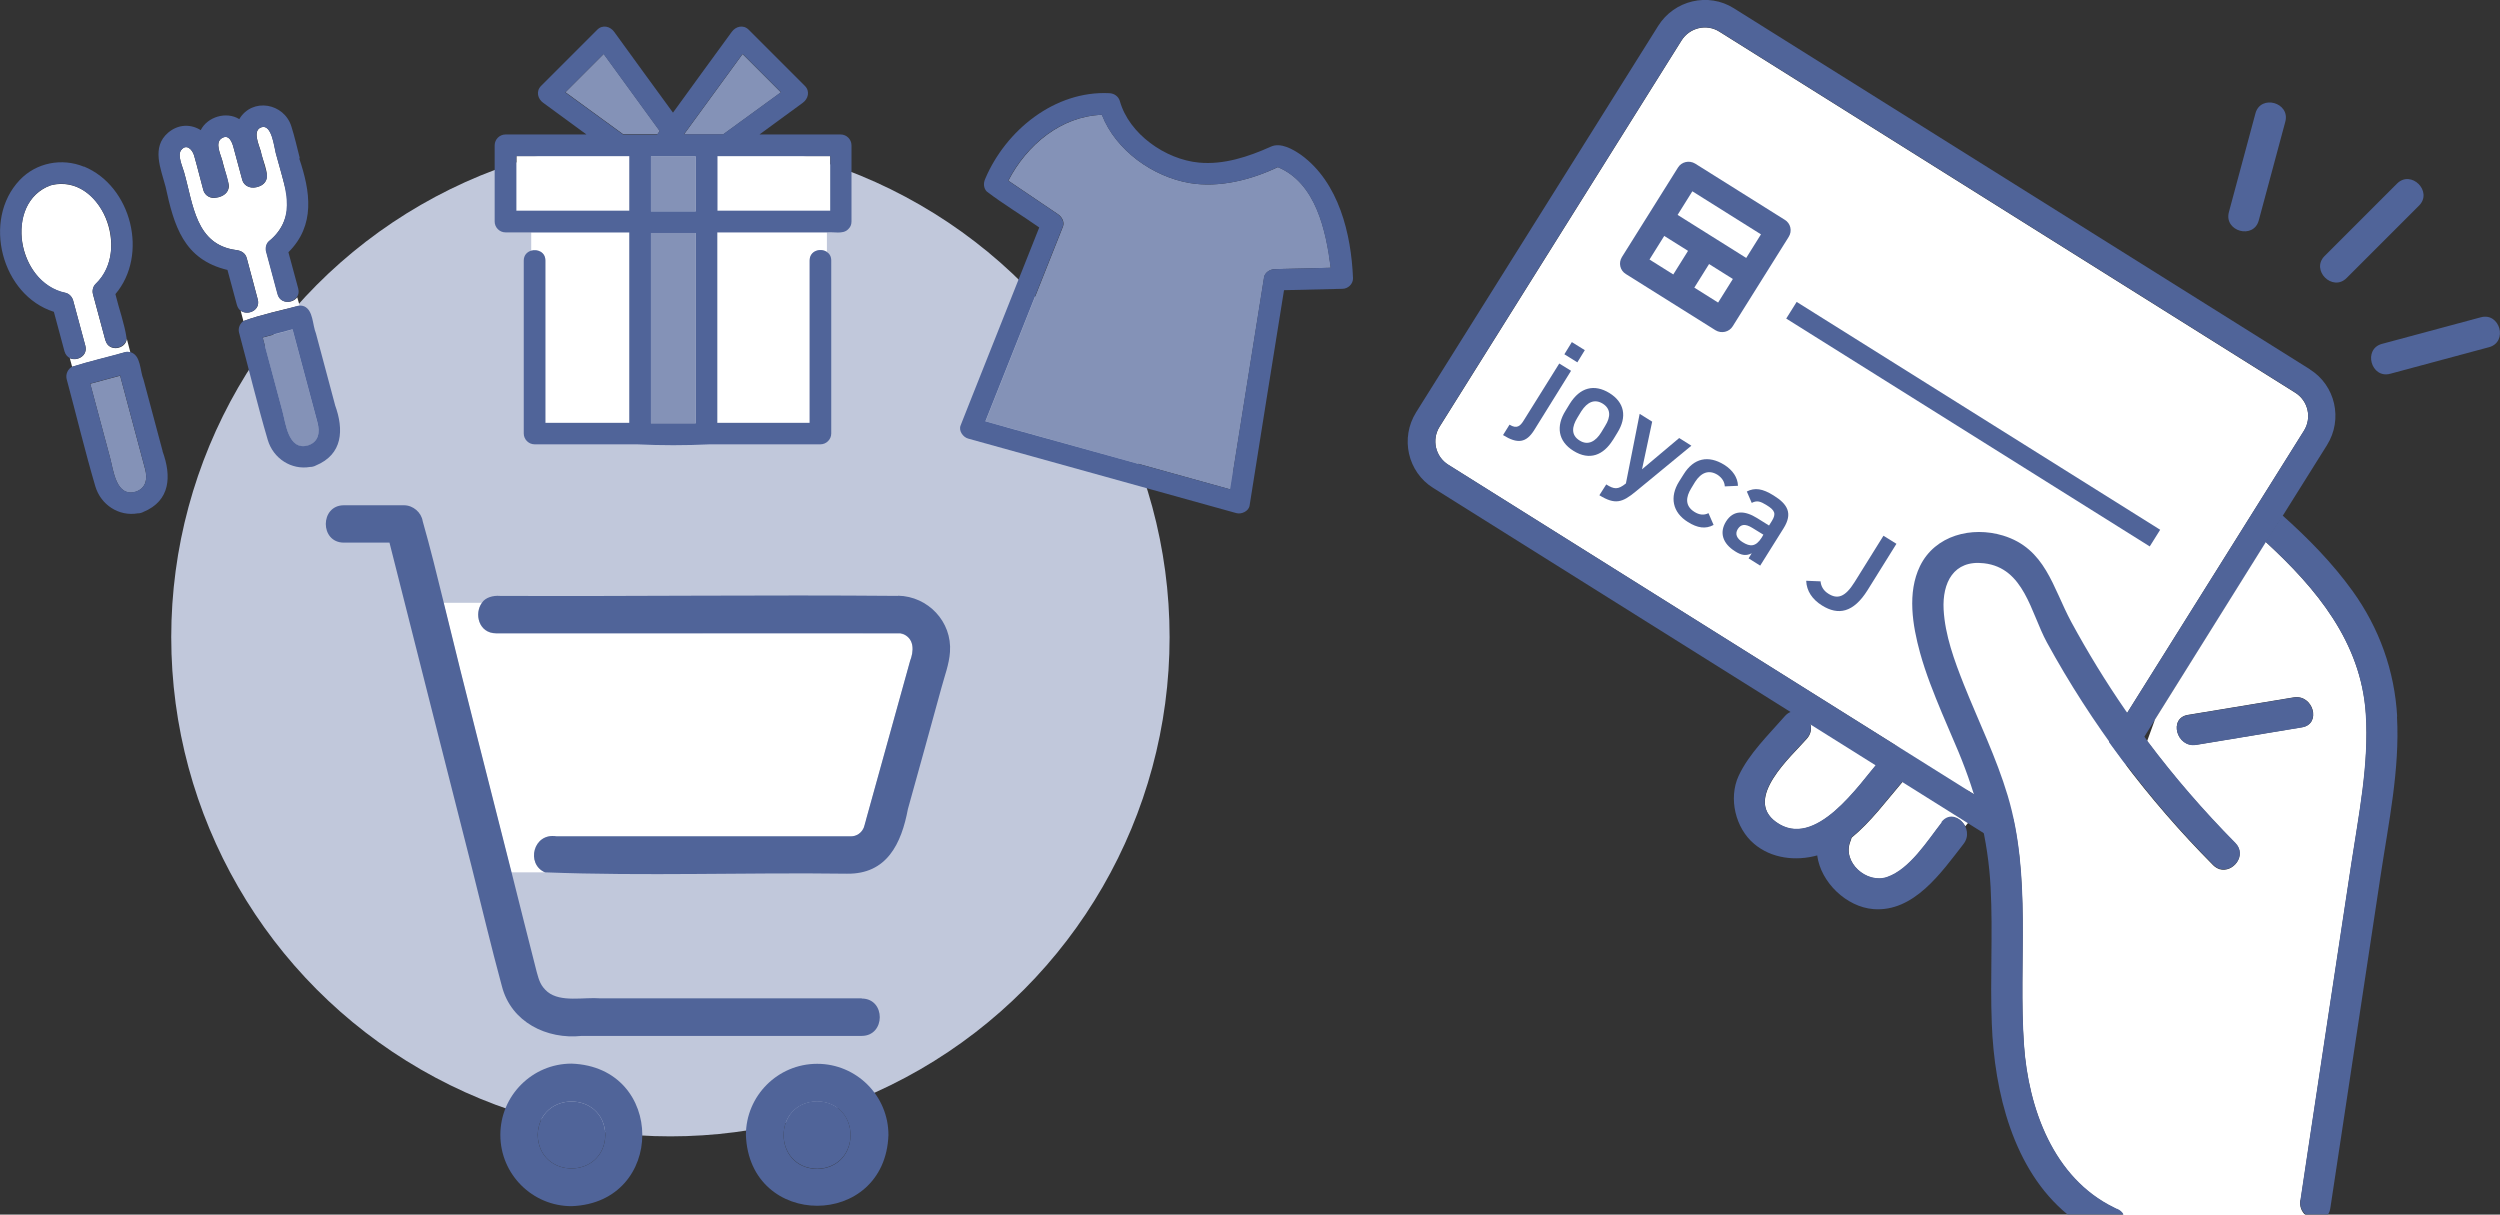 <?xml version="1.0" encoding="UTF-8"?>
<svg id="_レイヤー_2" data-name="レイヤー 2" xmlns="http://www.w3.org/2000/svg" viewBox="0 0 127.16 61.78">
  <rect x="0" y="0" width="127.16" height="61.78" fill="#333333" stroke="none"/>
  <defs>
    <style>
      .cls-1 {
        fill: #506499;
      }

      .cls-1, .cls-2, .cls-3, .cls-4, .cls-5 {
        stroke-width: 0px;
      }

      .cls-2 {
        fill: #c1c8db;
      }

      .cls-3, .cls-6 {
        fill: none;
      }

      .cls-6 {
        stroke: #506499;
        stroke-miterlimit: 10;
      }

      .cls-4 {
        fill: #8492b7;
      }

      .cls-5 {
        fill: #fff;
      }
    </style>
  </defs>
  <g id="text">
    <g>
      <g>
        <circle class="cls-2" cx="34.1" cy="32.41" r="25.39"/>
        <g>
          <path class="cls-5" d="M27.74,13.25v8.26h4.27v-9.69h-4.99v.93c.32-.09.72.08.72.5Z"/>
          <path class="cls-5" d="M36.49,11.82v9.69h4.7v-8.26c0-.5.55-.64.87-.44v-1h-5.57Z"/>
          <path class="cls-4" d="M33.43,6.84c.04-.06.09-.12.13-.18-.95-1.31-1.9-2.61-2.85-3.92-.65.65-1.3,1.3-1.95,1.95.98.71,1.96,1.43,2.94,2.14h1.74Z"/>
          <path class="cls-4" d="M34.78,6.84h2c.98-.71,1.96-1.43,2.94-2.14-.65-.65-1.3-1.3-1.95-1.95-1,1.37-1.99,2.73-2.99,4.1Z"/>
          <path class="cls-5" d="M26.27,7.94v2.78h5.75v-2.78h-5.75Z"/>
          <path class="cls-5" d="M42.23,7.94h-5.74v2.78h5.74v-2.78Z"/>
          <path class="cls-1" d="M42.77,6.84h-4.14c.73-.54,1.47-1.07,2.2-1.61.28-.2.38-.59.11-.86-.95-.95-1.91-1.91-2.86-2.86-.27-.27-.66-.17-.86.11-1,1.37-2,2.74-2.99,4.11-1-1.37-2-2.74-2.99-4.11-.2-.28-.59-.38-.86-.11-.95.95-1.91,1.91-2.86,2.86-.27.27-.17.66.11.86.73.54,1.47,1.07,2.2,1.61h-4.12c-.3,0-.55.25-.55.55v3.88c0,.3.25.55.55.55h1.31v-.34.34h4.99v9.69h-4.27v-8.26c0-.43-.4-.59-.72-.5v2.17-2.17c-.21.06-.38.23-.38.5v8.8c0,.3.25.55.55.55h5.2c1.23.06,2.49.06,3.72,0h5.62c.3,0,.55-.25.55-.55v-8.8c0-.21-.09-.35-.23-.44v3.14-3.14c-.32-.21-.87-.06-.87.44v8.26h-4.7v-9.69h5.57v-.21.21c.34-.04.82.11,1.08-.15,0,0,.01-.01.02-.02,0,0,0,0,.01-.01.09-.09.15-.21.15-.37v-3.88c0-.3-.25-.55-.55-.55ZM32.01,10.72h-5.75v-2.78h5.75v2.78ZM31.69,6.84c-.98-.71-1.96-1.43-2.94-2.14.65-.65,1.3-1.3,1.95-1.95.95,1.31,1.9,2.61,2.85,3.92-.04.06-.09.12-.13.18h-1.74ZM35.39,20.74v.79h-2.28v-9.68h2.28v8.89ZM35.39,10.75h-2.28v-2.79h2.28v2.79ZM34.78,6.84c1-1.37,1.99-2.73,2.99-4.1.65.65,1.3,1.3,1.95,1.95-.98.71-1.96,1.43-2.94,2.14h-2ZM42.23,10.72h-5.74v-2.78h5.74v2.78Z"/>
          <path class="cls-4" d="M35.39,7.96h-2.28v2.79h2.28v-2.79Z"/>
          <path class="cls-4" d="M35.39,11.85h-2.28v9.68h2.28v-9.68Z"/>
        </g>
        <g>
          <path class="cls-5" d="M26.02,44.37h1.7c-.97-.43-.61-2.03.59-1.83,4.99,0,9.98,0,14.97,0,.5.02.73-.48.79-.91.74-2.67,1.48-5.33,2.22-8,.19-.49.23-1.11-.32-1.36-.05-.01-.18-.04-.17-.05-3.99-.01-7.98,0-11.97,0h-8.59c-.9,0-1.13-1.02-.72-1.56h-1.96c1.12,4.58,2.3,9.15,3.45,13.72Z"/>
          <path class="cls-1" d="M43.83,50.78h-13.28c-.86-.07-2.02.22-2.7-.33-.35-.3-.43-.57-.55-1.01-.43-1.69-.86-3.38-1.28-5.07h-1.66,1.66c-1.15-4.57-2.34-9.14-3.45-13.72h-1.13,1.13c-.34-1.39-.68-2.77-1.07-4.14-.07-.45-.49-.81-.95-.81h-3.06c-1.22,0-1.23,1.9,0,1.9h2.32c1.39,5.5,2.78,10.99,4.18,16.49.51,2.02.99,4.06,1.54,6.08.47,1.82,2.28,2.71,4.06,2.52,4.75,0,9.5,0,14.24,0,1.22,0,1.23-1.9,0-1.9Z"/>
          <path class="cls-1" d="M45.68,30.31c-6.75-.06-13.5.03-20.25,0-.35-.03-.74.08-.91.34h1.63-1.63c-.41.55-.18,1.56.72,1.56h8.59c3.99,0,7.98,0,11.97,0,0,0,.12.03.17.05.55.26.51.87.32,1.36-.79,2.82-1.56,5.65-2.35,8.47-.11.28-.38.45-.66.45-4.99,0-9.98,0-14.97,0-1.19-.2-1.57,1.41-.59,1.83h.57-.57c5.1.2,10.25,0,15.36.07,2.03.03,2.77-1.53,3.1-3.29.57-2.05,1.14-4.1,1.7-6.15.16-.6.4-1.22.44-1.84.11-1.54-1.12-2.83-2.64-2.86Z"/>
          <path class="cls-1" d="M27.35,57.73c.06,2.27,3.38,2.27,3.44,0-.06-2.27-3.38-2.27-3.44,0Z"/>
          <path class="cls-1" d="M25.45,57.73c0,2,1.63,3.62,3.62,3.62,4.8-.17,4.8-7.08,0-7.25-2,0-3.62,1.63-3.62,3.62ZM30.79,57.73c-.06,2.27-3.38,2.27-3.44,0,.06-2.27,3.38-2.27,3.44,0Z"/>
          <path class="cls-1" d="M41.56,56.01c-2.27.06-2.27,3.38,0,3.44,2.27-.06,2.27-3.38,0-3.44Z"/>
          <path class="cls-1" d="M41.56,54.11c-2,0-3.62,1.63-3.62,3.62.17,4.8,7.08,4.8,7.25,0,0-2-1.63-3.62-3.62-3.62ZM41.56,59.46c-2.27-.06-2.27-3.38,0-3.44,2.27.06,2.27,3.38,0,3.44Z"/>
        </g>
        <g>
          <path class="cls-4" d="M62.72,24.01c.53-3.3,1.05-6.61,1.58-9.91.04-.24.31-.4.53-.41.95-.02,1.9-.04,2.86-.07-.24-1.89-.75-4.31-2.69-5.12-1.37.65-2.99,1.06-4.48.81-1.88-.32-3.77-1.66-4.47-3.47-2.07.07-3.82,1.53-4.76,3.35.84.57,1.69,1.14,2.53,1.71.18.12.34.38.25.62-1.31,3.3-2.63,6.61-3.94,9.91,4.16,1.16,8.31,2.31,12.47,3.47.05-.29.09-.59.14-.88Z"/>
          <path class="cls-1" d="M68.82,14.16c-.09-2.26-.72-4.88-2.64-6.28-.42-.29-1.04-.65-1.54-.42-1.13.51-2.4.93-3.66.81-1.7-.16-3.55-1.45-4.02-3.13-.07-.24-.29-.39-.53-.4-2.77-.14-5.27,1.88-6.32,4.36-.1.23-.08.47.08.64.85.65,1.79,1.21,2.67,1.83-1.16,2.93-2.33,5.85-3.49,8.78-.17.43-.34.86-.51,1.29-.11.28.13.6.39.67,4.55,1.26,9.09,2.53,13.64,3.79.26.07.63-.1.67-.39.58-3.65,1.16-7.3,1.75-10.95.99-.02,1.98-.05,2.97-.07.29,0,.55-.25.54-.55ZM51.2,21.73c-.36-.1-.72-.2-1.08-.3,1.31-3.3,2.63-6.61,3.94-9.91.09-.23-.07-.49-.25-.62-.84-.57-1.69-1.14-2.53-1.71.93-1.82,2.68-3.28,4.76-3.35.71,1.81,2.6,3.15,4.47,3.47,1.49.25,3.12-.15,4.48-.81,1.94.81,2.45,3.24,2.69,5.12-.95.02-1.9.04-2.86.07-.22,0-.49.17-.53.41-.57,3.6-1.15,7.2-1.72,10.79-3.79-1.05-7.59-2.11-11.38-3.16Z"/>
        </g>
        <g>
          <path class="cls-5" d="M5.36,17.31c-.21-.78-.42-1.56-.63-2.34-.05-.18,0-.39.14-.53,1.79-1.66.31-5.63-2.28-5.02-2.46.91-1.67,5.02.74,5.48.19.04.34.21.39.39l.62,2.3c.14.51-.42.8-.79.63l.12.44c.88-.28,1.8-.48,2.69-.74.09-.02.18-.02.27,0l-.18-.69c-.04.53-.91.7-1.08.09Z"/>
          <path class="cls-5" d="M14.13,14.96c-.19-.72-.39-1.44-.58-2.16-.05-.17,0-.41.14-.53.81-.66,1.1-1.63.84-2.64-.16-.62-.33-1.23-.5-1.85-.08-.3-.2-1.47-.72-1.31-.5.15-.13.92-.04,1.23.08.56.69,1.5-.09,1.78-.33.14-.76.04-.86-.34l-.44-1.63c-.07-.27-.23-.71-.6-.48-.37.23-.05.83.03,1.15l.31,1.14c.11.4-.24.69-.61.73-.29.08-.59-.1-.67-.39-.16-.58-.3-1.17-.47-1.76-.09-.29-.39-.62-.66-.26-.2.26.07.82.15,1.11.47,1.63.57,3.7,2.66,3.97.24.03.46.15.53.41.19.7.38,1.4.56,2.1.15.55-.51.84-.87.57l.14.53c.92-.33,1.91-.55,2.86-.78l-.12-.43c-.24.32-.85.35-.99-.16Z"/>
          <path class="cls-1" d="M4.27,8.48c-1.12-.46-2.43-.21-3.27.68-1.92,2.03-.92,5.86,1.74,6.7.18.67.36,1.34.54,2.01.05.17.15.28.27.34l-.2-.74.2.74c.37.17.92-.12.79-.63l-.62-2.3c-.05-.18-.2-.35-.39-.39-1.26-.27-2.08-1.46-2.22-2.69-.29-2.94,2.76-3.99,4.18-1.32.58,1.13.52,2.64-.42,3.55-.14.13-.19.34-.14.53.21.78.42,1.56.63,2.34.16.61,1.03.45,1.08-.09l-.23-.85.23.85c-.11-.76-.39-1.5-.57-2.25,1.69-1.99.83-5.49-1.6-6.49Z"/>
          <path class="cls-4" d="M4.59,19.52c.34,1.26.67,2.51,1.01,3.77.17.63.3,1.99,1.28,1.73.56-.17.63-.68.5-1.16-.42-1.58-.85-3.16-1.27-4.75-.51.14-1.01.27-1.52.41Z"/>
          <path class="cls-1" d="M8.27,22.94c-.32-1.21-.65-2.42-.97-3.63-.19-.45-.12-1.24-.67-1.4l.51,1.9-.51-1.9c-.09-.02-.18-.03-.27,0-.89.25-1.8.46-2.69.74l.57,2.14-.57-2.14c-.22.12-.34.38-.28.63.49,1.82.93,3.66,1.46,5.46.28.94,1.2,1.54,2.16,1.37.05,0,.1,0,.15-.02.05-.01.09-.03.13-.05,1.38-.57,1.44-1.82.98-3.08ZM7.38,23.85c.13.49.06.99-.5,1.16-.98.26-1.11-1.1-1.28-1.73-.34-1.26-.67-2.51-1.01-3.77.51-.14,1.01-.27,1.52-.41.42,1.58.85,3.16,1.27,4.75Z"/>
          <path class="cls-1" d="M15.25,8.05c-.14-.54-.26-1.09-.43-1.62-.37-1.19-1.99-1.48-2.65-.37-.65-.41-1.62-.12-1.96.56-.49-.31-1.13-.32-1.66.13-.86.74-.37,1.83-.13,2.74.43,1.99.92,3.71,3.15,4.24.16.59.32,1.18.48,1.78.04.13.1.23.19.29l-.25-.92.25.92c.36.27,1.02-.02.87-.57-.19-.7-.38-1.4-.56-2.1-.07-.26-.28-.38-.53-.41-2.08-.27-2.19-2.34-2.66-3.97-.08-.28-.34-.84-.15-1.11.27-.35.58-.03.66.26.17.58.31,1.17.47,1.76.11.4.55.48.89.33.8-.28.15-1.25.08-1.81-.09-.32-.4-.92-.03-1.15.37-.23.53.21.6.48l.44,1.63c.08.29.38.46.67.39.36-.04.68-.34.57-.72-.1-.37-.2-.74-.3-1.11-.08-.31-.46-1.08.04-1.23.52-.16.64,1.01.72,1.31.41,1.58,1.2,3.25-.35,4.49-.14.12-.19.36-.14.53.19.72.39,1.44.58,2.16.18.68,1.24.4,1.06-.28l-.5-1.85c1.38-1.37,1.12-3.09.55-4.77Z"/>
          <path class="cls-4" d="M13.36,17.17c.34,1.26.67,2.51,1.01,3.77.17.63.3,1.99,1.28,1.73.56-.17.63-.68.5-1.16-.42-1.58-.85-3.16-1.27-4.75-.51.14-1.01.27-1.52.41Z"/>
          <path class="cls-1" d="M17.04,20.59c-.32-1.21-.65-2.42-.97-3.63-.18-.43-.13-1.17-.6-1.38l.25.92-.25-.92c-.11-.04-.22-.05-.34-.02-.91.27-1.87.44-2.75.77l.4,1.49-.4-1.49c-.18.13-.28.36-.22.59.49,1.82.93,3.66,1.46,5.46.28.94,1.2,1.54,2.16,1.37.05,0,.1,0,.15-.02.05-.01.09-.03.13-.05,1.38-.57,1.44-1.82.98-3.08ZM16.15,21.5c.13.49.06.99-.5,1.16-.98.26-1.11-1.1-1.28-1.73-.34-1.26-.67-2.51-1.01-3.77.51-.14,1.01-.27,1.52-.41.42,1.58.85,3.16,1.27,4.75Z"/>
        </g>
      </g>
      <g>
        <g>
          <g>
            <path class="cls-5" d="M99.62,39.08c-2.34-.85-4.68-1.7-7.02-2.56-.24-.09-.48-.18-.72-.26l-.12.1c.34.26.52.79.15,1.21-.79.91-3.24,3.04-1.57,4.25,2,1.45,4.23-1.92,5.28-3.13.66-.77,1.78.35,1.12,1.12-.78.91-1.58,2-2.56,2.8-.01.05-.03.11-.05.16-.46,1.09.82,2.22,1.87,1.85,1.15-.4,2.05-1.85,2.77-2.77.38-.49.95-.26,1.19.18l.51-.61c-.23-.78-.51-1.55-.83-2.32,0,0,0,0,0,0Z"/>
            <path class="cls-1" d="M98.76,41.83c-.72.92-1.62,2.37-2.77,2.77-1.05.37-2.33-.77-1.87-1.85.02-.06.04-.11.05-.16.98-.79,1.78-1.89,2.56-2.8.66-.77-.45-1.89-1.12-1.12-1.05,1.22-3.28,4.59-5.28,3.13-1.67-1.21.78-3.33,1.57-4.25.67-.76-.45-1.89-1.12-1.12-.82.94-1.82,1.9-2.35,3.04-.52,1.14-.16,2.65.79,3.45.88.75,2.12.89,3.21.59.18,1.37,1.49,2.62,2.85,2.73,2.07.17,3.47-1.87,4.59-3.31.62-.79-.49-1.92-1.12-1.12Z"/>
            <path class="cls-1" d="M121.92,9.34c-1.23,1.23-2.45,2.45-3.68,3.68-.72.72.4,1.84,1.12,1.12,1.23-1.23,2.45-2.45,3.68-3.68.72-.72-.4-1.84-1.12-1.12Z"/>
            <path class="cls-1" d="M114.89,11.21c.45-1.67.9-3.35,1.35-5.02.26-.98-1.26-1.4-1.52-.42-.45,1.67-.9,3.35-1.35,5.02-.26.98,1.26,1.4,1.52.42Z"/>
            <path class="cls-1" d="M126.18,16.14c-1.67.45-3.35.9-5.02,1.35-.98.26-.56,1.79.42,1.52,1.67-.45,3.35-.9,5.02-1.35.98-.26.56-1.79-.42-1.52Z"/>
          </g>
          <g>
            <path class="cls-5" d="M116.75,19.98c.65.41.85,1.27.44,1.93l-12.31,19.65c-.41.65-1.27.86-1.92.45l-29.3-18.37c-.65-.41-.85-1.27-.44-1.93l12.31-19.65c.41-.65,1.27-.86,1.92-.45l29.3,18.37Z"/>
            <g>
              <path class="cls-1" d="M117.5,18.79L88.19.42c-1.3-.82-3.03-.41-3.85.9l-12.31,19.65c-.82,1.31-.43,3.04.87,3.85l29.3,18.37c1.3.82,3.03.41,3.85-.9l12.31-19.65c.82-1.31.43-3.04-.87-3.85ZM117.19,21.9l-12.31,19.65c-.41.65-1.27.86-1.92.45l-29.3-18.37c-.65-.41-.85-1.27-.44-1.93l12.31-19.65c.41-.65,1.27-.86,1.92-.45l29.3,18.37c.65.41.85,1.27.44,1.93Z"/>
              <path class="cls-1" d="M85.35,8.52l-2.85,4.55c-.19.3-.1.69.2.87l4.56,2.86c.3.18.69.09.87-.2l2.85-4.55c.19-.3.1-.69-.2-.87l-4.56-2.86c-.3-.18-.69-.09-.87.2ZM84.65,12l1.21.76-.75,1.2-1.21-.76.75-1.2ZM86.18,14.63l.75-1.2,1.21.76-.75,1.2-1.21-.76ZM89.57,11.92l-.75,1.2-3.49-2.19.75-1.2,3.49,2.19Z"/>
            </g>
          </g>
          <path class="cls-3" d="M116.67,35.48c-.58.1-1.17.19-1.75.29-1.21.2-2.42.4-3.63.6-1,.16-.58,1.69.42,1.52,1.13-.19,2.25-.37,3.38-.56.66-.11,1.33-.22,1.99-.33,1-.16.58-1.69-.42-1.52Z"/>
          <path class="cls-5" d="M117.02,61.04c.14-.93.28-1.87.42-2.8.32-2.12.64-4.24.96-6.36.4-2.64.8-5.28,1.2-7.92.38-2.52.91-5.09.74-7.65-.24-3.65-2.52-6.38-5.09-8.74l-5.64,9.03c-.13.37-.26.73-.4,1.1,1.37,1.83,2.87,3.56,4.48,5.19.62.62-.12,1.53-.8,1.32-.11-.04-.22-.1-.32-.2-3.33-3.35-6.21-7.17-8.47-11.32-.83-1.52-1.15-3.79-3.2-4.02-1.55-.18-2.12,1-2.05,2.35.07,1.31.55,2.61,1.03,3.82.74,1.88,1.65,3.71,2.23,5.65,1.23,4.11.54,8.45.83,12.66.23,3.24,1.5,6.78,4.57,8.28.05.03.11.05.16.08.16.07.27.18.33.29h9.26c-.19-.17-.3-.43-.26-.74ZM111.71,37.88c-1,.16-1.42-1.36-.42-1.52,1.21-.2,2.42-.4,3.63-.6.58-.1,1.17-.19,1.75-.29,1-.16,1.42,1.36.42,1.52-.66.11-1.33.22-1.99.33-1.13.19-2.25.37-3.38.56Z"/>
          <path class="cls-1" d="M107.68,61.49c-.05-.02-.11-.05-.16-.08-3.07-1.5-4.35-5.04-4.57-8.28-.29-4.21.4-8.55-.83-12.66-.58-1.94-1.48-3.77-2.23-5.65-.48-1.21-.96-2.51-1.03-3.82-.07-1.35.5-2.53,2.05-2.35,2.05.23,2.38,2.51,3.2,4.02,2.27,4.15,5.14,7.97,8.47,11.32.1.1.21.17.32.2.68.21,1.41-.7.8-1.32-1.61-1.63-3.11-3.36-4.48-5.19l-.15-.21-.05.08.05-.08-.96-1.34c-1-1.45-1.92-2.95-2.76-4.5-.95-1.77-1.31-3.73-3.47-4.39-1.59-.48-3.45-.02-4.22,1.55-.66,1.36-.38,3.02,0,4.41.29,1.05.7,2.07,1.12,3.08l.84,1.97s0,0,0,0c.93,2.25,1.5,4.44,1.63,6.88.12,2.31-.03,4.62.06,6.93.13,3.49,1.09,7.44,3.85,9.71h2.85c-.06-.12-.17-.22-.33-.29Z"/>
          <path class="cls-1" d="M121.93,36.45c-.13-2.33-.91-4.5-2.27-6.39-1.03-1.43-2.26-2.68-3.57-3.85l-.85,1.35c2.57,2.36,4.85,5.09,5.09,8.74.17,2.56-.36,5.13-.74,7.65-.4,2.64-.8,5.28-1.2,7.92-.32,2.12-.64,4.24-.96,6.36-.14.93-.28,1.87-.42,2.8-.05.31.07.57.26.74h1.14c.06-.08.1-.19.12-.32.85-5.64,1.71-11.29,2.56-16.93.4-2.66.98-5.38.83-8.08Z"/>
          <path class="cls-1" d="M116.67,35.48c-.58.1-1.17.19-1.75.29-1.21.2-2.42.4-3.63.6-1,.16-.58,1.69.42,1.52,1.13-.19,2.25-.37,3.38-.56.66-.11,1.33-.22,1.99-.33,1-.16.58-1.69-.42-1.52Z"/>
        </g>
        <line class="cls-6" x1="91.12" y1="15.78" x2="109.61" y2="27.37"/>
        <g>
          <path class="cls-1" d="M78.04,21.87c-.41.66-.85.72-1.59.26l.33-.53c.37.23.55.07.72-.21l1.81-2.9.6.37-1.87,3.01ZM79.95,17.4l.66.41-.38.62-.66-.41.38-.62Z"/>
          <path class="cls-1" d="M82.03,22.39c-.47.75-1.17,1.06-2,.54-.79-.49-.89-1.26-.4-2.04l.22-.36c.52-.83,1.24-1.01,2.01-.54.76.47.92,1.2.4,2.03l-.22.36ZM81.44,22l.2-.33c.31-.49.28-.89-.12-1.14-.41-.25-.78-.09-1.09.39l-.2.33c-.27.44-.34.88.12,1.16.43.27.82.03,1.09-.41Z"/>
          <path class="cls-1" d="M84.04,21.43l-.52,2.44,1.89-1.59.62.39-2.83,2.33c-.69.57-1.05.68-1.85.19l.35-.55c.4.25.59.28,1-.05l.7-3.54.64.4Z"/>
          <path class="cls-1" d="M87.16,26.7c-.4.22-.82.16-1.31-.15-.79-.49-.93-1.28-.45-2.05l.24-.38c.51-.82,1.25-.98,2.06-.48.43.27.69.65.7,1.07l-.67.03c-.01-.22-.13-.43-.37-.59-.44-.27-.83-.12-1.14.36l-.2.33c-.27.44-.33.89.17,1.2.24.15.48.18.71.06l.26.6Z"/>
          <path class="cls-1" d="M89.37,26.35l.61.38.15-.24c.22-.36.15-.54-.28-.8-.31-.19-.48-.25-.75-.11l-.25-.58c.41-.21.8-.15,1.36.2.73.45.98.92.51,1.67l-1.19,1.9-.59-.37.16-.26c-.27.14-.51.12-.85-.1-.62-.39-.81-.94-.46-1.51.38-.61.97-.56,1.58-.18ZM89.7,27.2l-.57-.35c-.36-.22-.58-.19-.74.06-.16.26-.04.49.25.67.37.23.66.25.97-.24l.08-.14Z"/>
          <path class="cls-1" d="M92.6,29.56c.02.25.14.48.4.64.46.29.85.18,1.33-.59l1.47-2.36.66.41-1.47,2.36c-.72,1.15-1.49,1.29-2.31.78-.5-.31-.79-.74-.81-1.26l.74.03Z"/>
        </g>
      </g>
    </g>
  </g>
</svg>